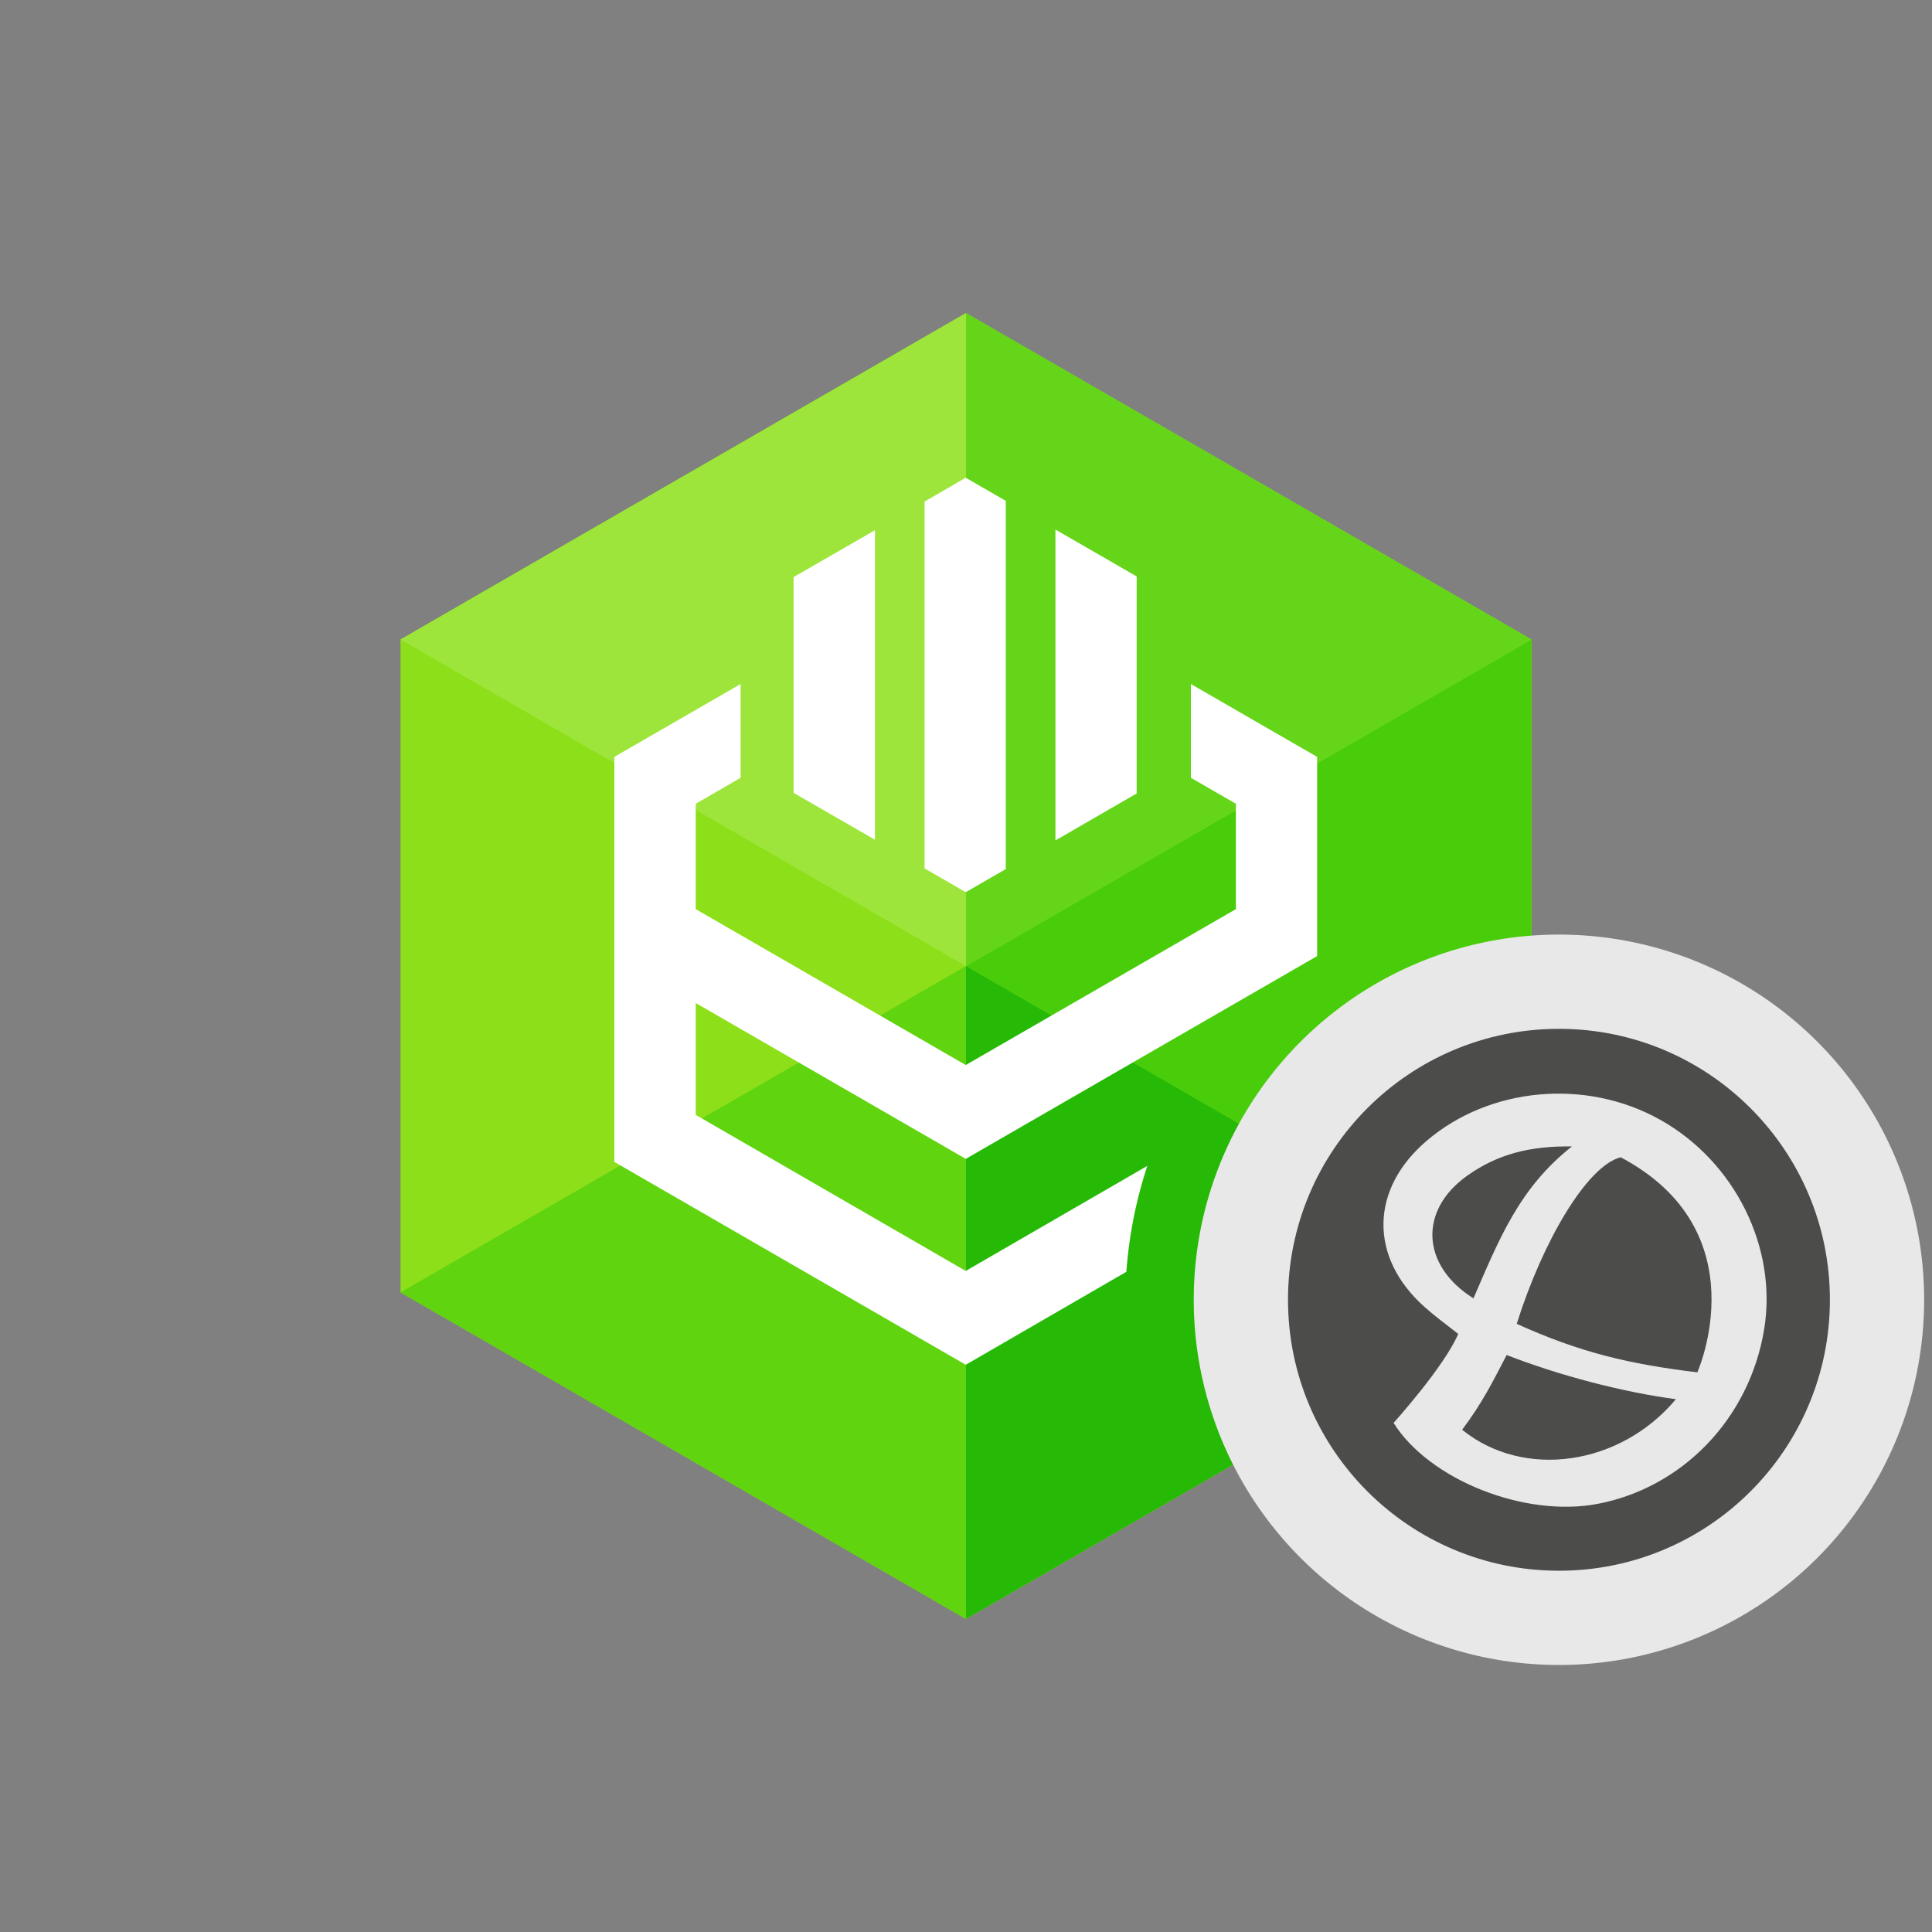 <svg viewBox="0 0 246 246" fill="none" xmlns="http://www.w3.org/2000/svg"><rect x="0" y="0" width="246" height="246" fill="#808080" stroke="none"/><path d="M195 81.425v83.134l-42.53 24.558L123 206.142l-72-41.583V81.425l72-41.566 72 41.566Z" fill="#8DE019"/><path d="M123 39.86 51 81.424 123 123V39.86Z" fill="#9EE53B"/><path d="m123 123-72 41.559 72 41.583V123Z" fill="#5FD40F"/><path d="m195 81.426-42.53 24.557L123 123.001l72 41.559V81.426Z" fill="#49CD0A"/><path d="M123 39.86V123l29.47-17.018L195 81.425 123 39.86Z" fill="#64D518"/><path d="M123 123v83.142l72-41.583L123 123Z" fill="#26BA06"/><path d="M151.633 87.094v11.94l5.733 3.309v13.415l-34.397 19.852-34.382-19.852v-13.415l5.718-3.31v-11.94l-16.08 9.28v51.572l44.744 25.829 20.45-11.838a56.09 56.09 0 0 1 2.671-13.486l-23.121 13.377-34.382-19.869v-14.244l34.382 19.844 44.741-25.822V96.374l-16.077-9.28Z" fill="#fff"/><path d="M128.068 110.658V63.776l-5.099-2.946-5.244 3.032v46.708l5.244 3.032 5.099-2.944ZM101.048 100.953l10.36 5.969v-39.41l-10.36 5.969v27.472ZM144.73 73.396l-10.343-5.97v39.585l10.343-5.979V73.396Z" fill="#fff"/><path fill-rule="evenodd" clip-rule="evenodd" d="M245 165.505a46.5 46.5 0 1 1-93-.01 46.5 46.5 0 0 1 93 .01Z" fill="#E8E8E8"/><path d="M198.5 131c-19.054 0-34.5 15.446-34.5 34.5 0 19.054 15.446 34.5 34.5 34.5 19.054 0 34.5-15.446 34.5-34.5 0-19.054-15.446-34.5-34.5-34.5Zm-12.327 51.047c7.85 6.363 20.14 4.583 27.219-3.889-6.867-.91-14.975-3.061-21.552-5.626-1.779 3.434-3.144 6.164-5.667 9.515Zm20.187-34.693c-4.302 1.103-9.928 10.7-13.238 21.207 8.025 3.64 14.313 5.13 23 6.177 0 0 8.026-17.953-9.762-27.384Zm-2.896 44.125c-9.374 1.802-21.511-3.103-26.02-10.301 0 0 6.451-7.153 8.232-11.335-1.92-1.489-3.075-2.346-4.3-3.439-7.069-6.303-6.944-14.978.269-21.138 8.042-6.868 20.283-7.979 29.728-2.697 9.537 5.333 14.977 16.307 13.249 26.727-1.894 11.424-10.465 20.126-21.158 22.183Zm-3.309-45.504c-5.406-.078-9.492 1.007-13.29 3.691-6.242 4.412-5.938 11.451.749 15.651 3.192-7.346 5.775-14.027 12.541-19.342Z" fill="#4C4C4B"/></svg>